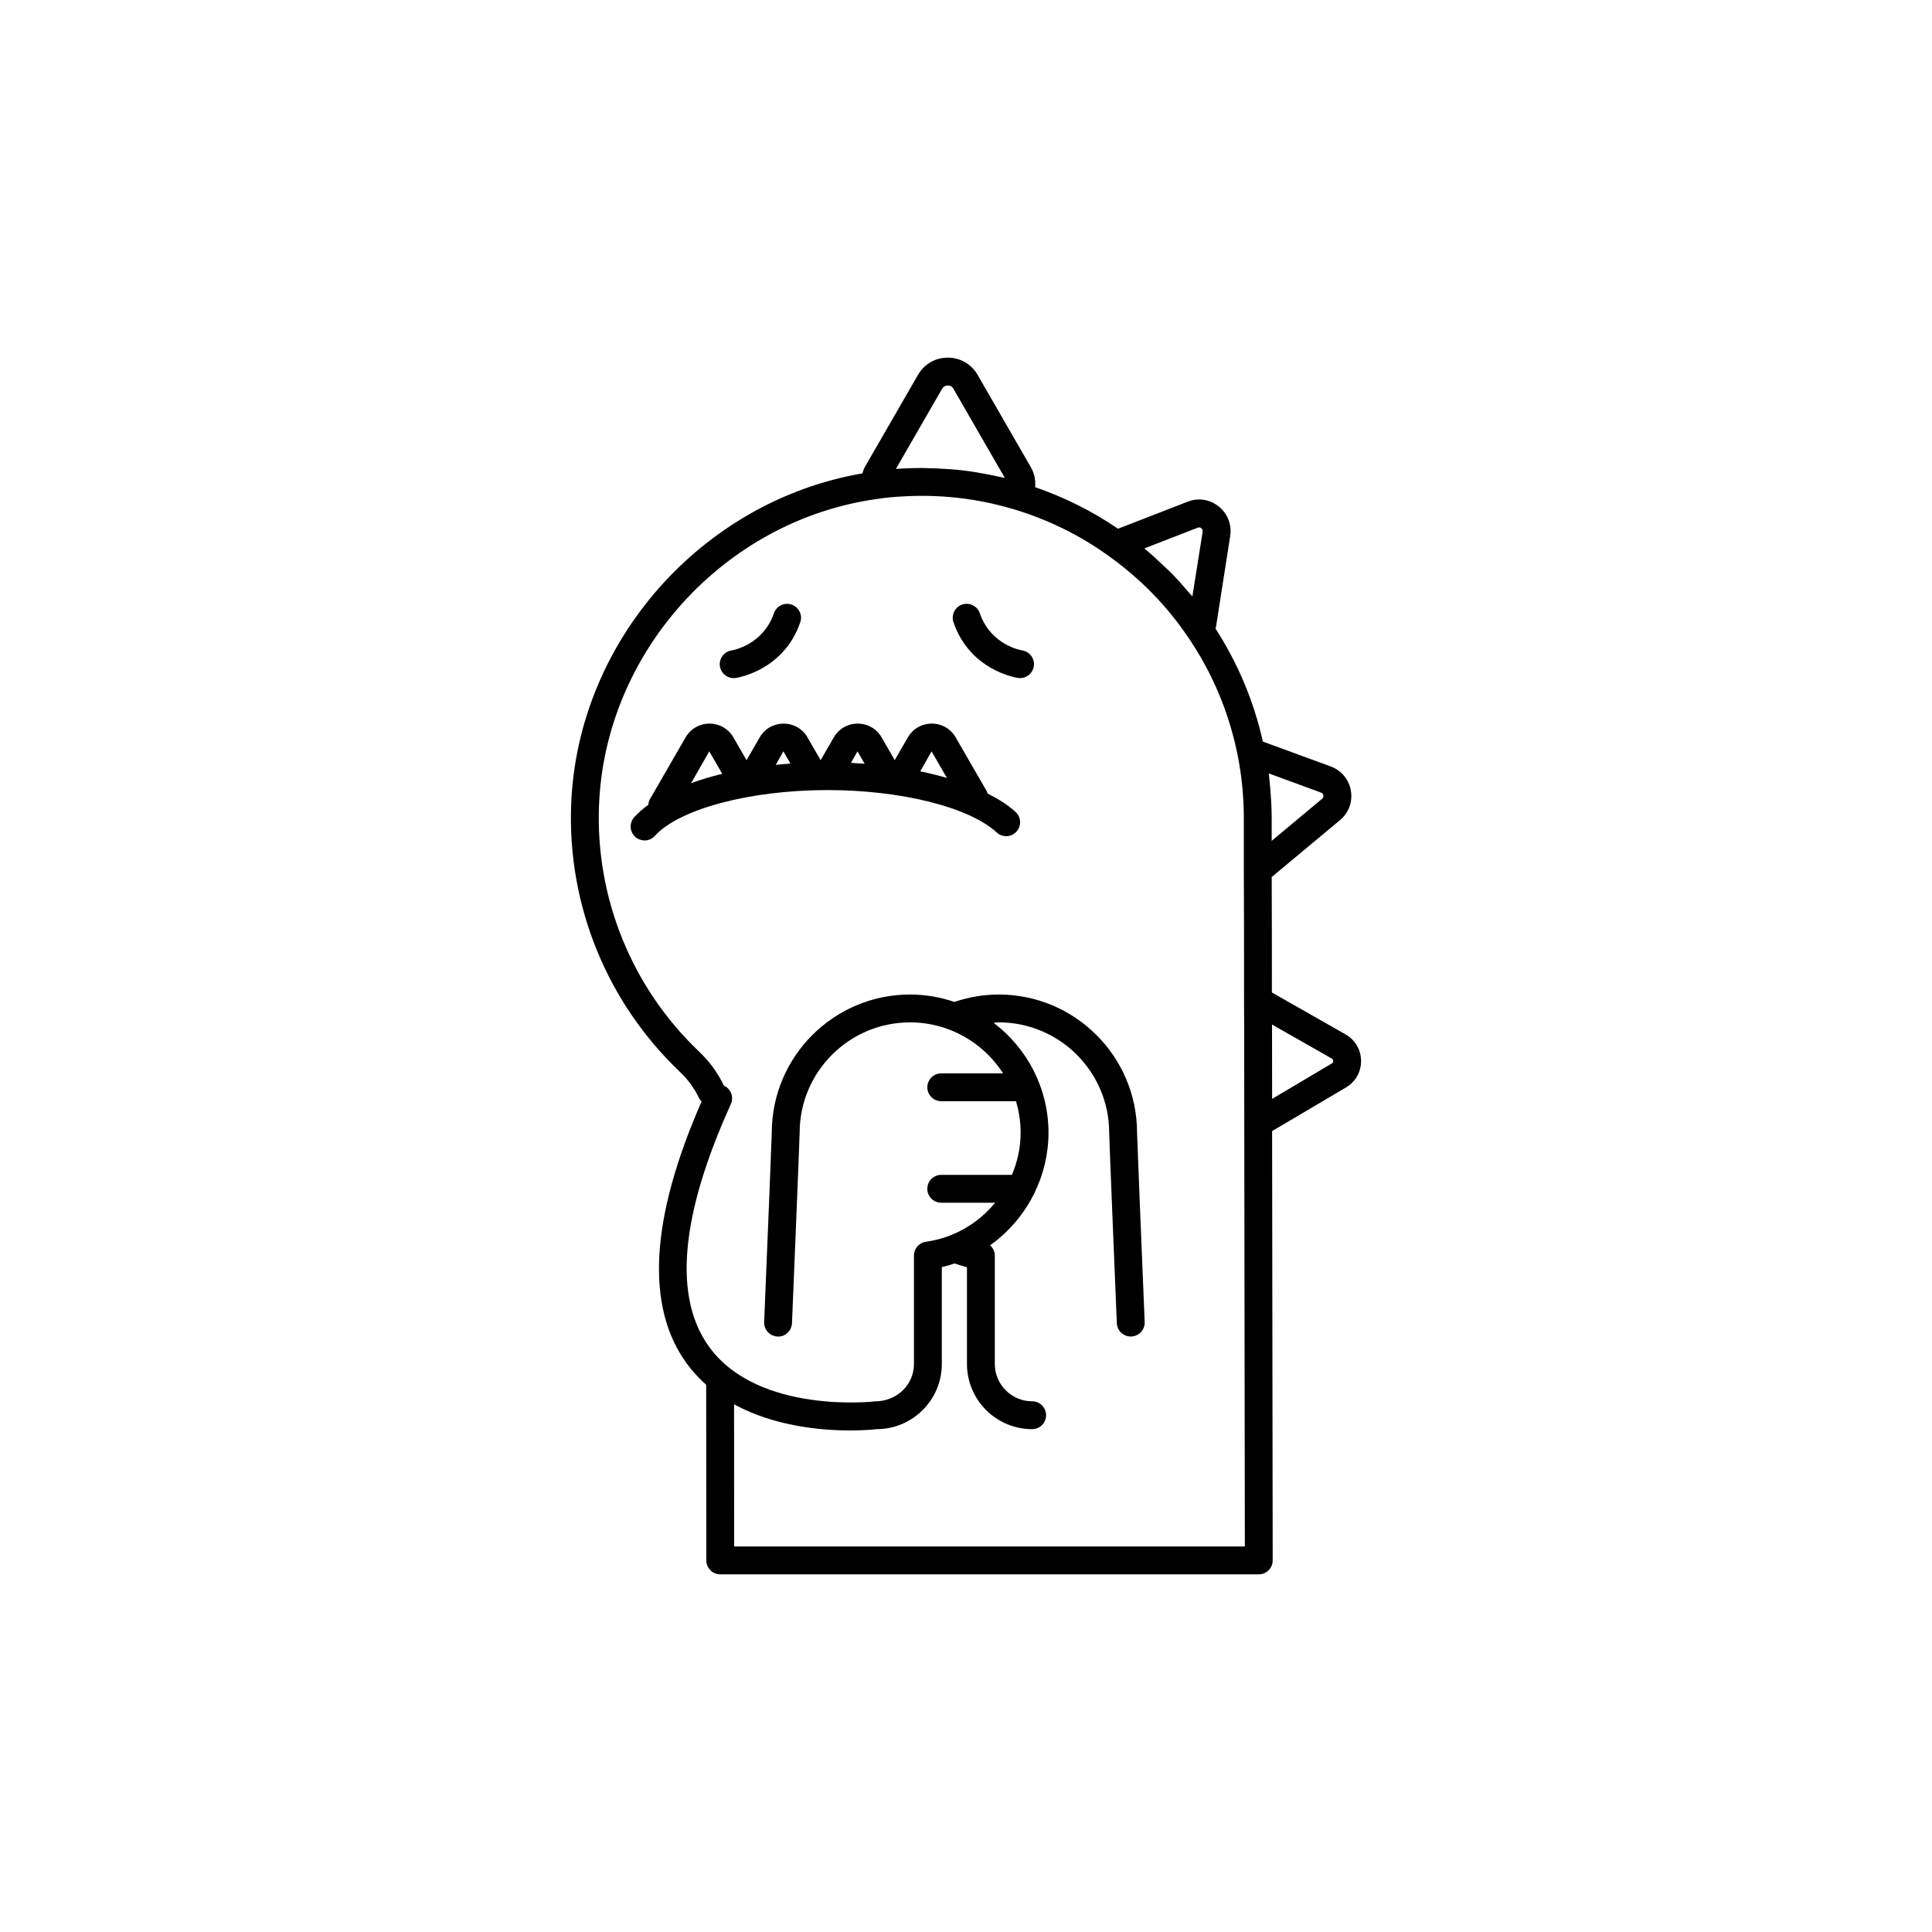 <?xml version="1.0" encoding="UTF-8"?>
<!-- Uploaded to: SVG Repo, www.svgrepo.com, Generator: SVG Repo Mixer Tools -->
<svg fill="#000000" width="800px" height="800px" version="1.1" viewBox="144 144 512 512" xmlns="http://www.w3.org/2000/svg">
 <g>
  <path d="m338.43 323.71c0.18 0 0.359-0.016 0.543-0.039 0.516-0.078 12.734-2.016 17.105-14.762 0.664-1.93-0.367-4.027-2.293-4.688-1.91-0.668-4.023 0.367-4.688 2.293-2.875 8.375-10.816 9.789-11.219 9.855-2.004 0.309-3.391 2.176-3.098 4.188 0.266 1.836 1.844 3.152 3.648 3.152z"/>
  <path d="m414.86 316.36c-0.082-0.008-8.27-1.309-11.199-9.852-0.66-1.93-2.773-2.961-4.688-2.293-1.93 0.66-2.957 2.758-2.293 4.688 4.371 12.75 16.59 14.688 17.105 14.762 0.184 0.023 0.367 0.039 0.543 0.039 1.805 0 3.379-1.316 3.648-3.152 0.297-2.016-1.102-3.891-3.117-4.191z"/>
  <path d="m405.72 354.29c-0.07-0.184-0.082-0.375-0.184-0.547l-8.27-14.32c-1.316-2.289-3.688-3.66-6.332-3.66h-0.004c-2.644 0-5.016 1.367-6.34 3.66l-3.477 6.023-3.477-6.031c-1.328-2.289-3.695-3.652-6.34-3.652h-0.004c-2.644 0-5.016 1.371-6.332 3.66l-3.481 6.031-3.481-6.035c-1.328-2.289-3.695-3.652-6.34-3.652h-0.004c-2.644 0-5.016 1.371-6.332 3.66l-3.481 6.027-3.481-6.027c-1.316-2.289-3.688-3.66-6.332-3.66h-0.004c-2.644 0-5.016 1.367-6.34 3.66l-9.418 16.316c-0.281 0.488-0.414 1.012-0.457 1.535-1.43 1.039-2.68 2.133-3.723 3.281-1.371 1.508-1.254 3.848 0.258 5.211 0.707 0.641 1.59 0.957 2.477 0.957 1.004 0 2.008-0.41 2.734-1.215 6.469-7.144 25.281-12.133 45.742-12.133 19.523 0 37.547 4.519 44.848 11.238 1.496 1.383 3.84 1.293 5.215-0.215 1.379-1.5 1.285-3.836-0.215-5.215-1.945-1.797-4.504-3.418-7.43-4.898zm-10.777-4.129c-2.246-0.652-4.594-1.238-7.062-1.746l2.992-5.301zm-21.809-3.766c-1.199-0.09-2.398-0.164-3.617-0.219l1.723-3.059zm-19.66-0.039c-1.312 0.094-2.609 0.207-3.891 0.34l2.019-3.582zm-21.512-3.242 3.438 5.957c-2.941 0.711-5.684 1.543-8.246 2.469z"/>
  <path d="m500.55 418.1-19.488-11.086c0-12.246-0.004-22.746-0.047-30.594l18.109-15.086c2.293-1.902 3.371-4.809 2.875-7.758-0.5-2.977-2.484-5.391-5.336-6.457l-17.98-6.586c-2.422-10.746-6.644-20.801-12.57-29.945 0.047-0.203 0.137-0.379 0.16-0.594l3.746-23.969c0-0.008 0-0.02 0.004-0.023 0.445-3-0.703-5.918-3.066-7.801-2.363-1.875-5.453-2.352-8.23-1.242l-18.449 7.164c-6.754-4.633-14.117-8.316-21.953-11.016 0.164-1.801-0.191-3.641-1.156-5.32l-14.09-24.438c-1.648-2.859-4.602-4.57-7.906-4.57-3.309 0-6.258 1.711-7.898 4.566l-14.125 24.484c-0.289 0.516-0.43 1.078-0.613 1.625-42.57 7.305-75.559 44.543-77.176 87.836-1.004 26.609 9.496 52.395 28.805 70.746 2.141 2.023 3.84 4.356 5.059 6.926 0.176 0.371 0.434 0.664 0.703 0.945-13.605 31.016-14.941 54.406-3.887 69.5 1.535 2.098 3.262 3.934 5.102 5.57l0.031 46.551c0.008 2.031 1.66 3.688 3.699 3.688h142.71c0.98 0 1.918-0.391 2.609-1.082 0.691-0.691 1.082-1.633 1.082-2.613l-0.156-113.77 19.523-11.531c2.547-1.48 4.062-4.121 4.051-7.059-0.004-2.953-1.559-5.594-4.144-7.066zm-6.457-64.055c0.457 0.172 0.582 0.547 0.621 0.754 0.039 0.242 0.02 0.586-0.312 0.855 0 0.004-0.004 0.004-0.008 0.008l-13.387 11.172v-5.957c0-2.746-0.164-5.488-0.402-8.215-0.055-0.621-0.109-1.238-0.176-1.855-0.066-0.609-0.098-1.227-0.176-1.836zm-32.684-70.203c0.422-0.172 0.75-0.016 0.941 0.141 0.203 0.164 0.43 0.453 0.367 0.918l-2.723 17.152c-0.305-0.371-0.656-0.703-0.965-1.07-1.523-1.805-3.09-3.574-4.754-5.258-0.691-0.699-1.445-1.344-2.16-2.023-1.387-1.316-2.777-2.629-4.254-3.863-0.195-0.164-0.371-0.352-0.566-0.516zm-67.738-36.816c0.434-0.754 1.125-0.867 1.5-0.867 0.371 0 1.062 0.109 1.5 0.875l13.625 23.633c-0.719-0.176-1.449-0.305-2.172-0.461-0.617-0.137-1.234-0.273-1.855-0.395-2.297-0.453-4.606-0.852-6.926-1.129-0.039-0.004-0.082-0.008-0.125-0.012-2.281-0.27-4.574-0.426-6.871-0.523-0.637-0.027-1.277-0.043-1.914-0.059-0.695-0.016-1.391-0.062-2.086-0.062-1.586 0-3.172 0.039-4.758 0.121-0.742 0.027-1.461 0.07-2.164 0.121zm-55.113 306.8-0.023-37.676c10.699 5.859 23.152 6.938 30.758 6.938 4.078 0 6.758-0.309 7.027-0.348 9.523 0 17.273-7.75 17.273-17.277v-25.656c1.16-0.266 2.293-0.605 3.406-0.98 1.078 0.355 2.152 0.727 3.254 0.98v25.656c0 9.527 7.75 17.277 17.277 17.277 2.039 0 3.691-1.652 3.691-3.691 0-2.039-1.652-3.691-3.691-3.691-5.457 0-9.895-4.438-9.895-9.895v-28.73c0-1.082-0.504-2.031-1.262-2.711 4.816-3.422 8.75-7.973 11.449-13.242 0.086-0.156 0.176-0.301 0.238-0.469 2.418-4.894 3.801-10.371 3.801-16.117 0-11.887-5.723-22.438-14.535-29.137 0.457-0.02 0.898-0.121 1.359-0.121 16.133 0 29.258 13.125 29.258 29.258 0 1.48 1.82 45.449 2.027 50.457 0.082 1.984 1.715 3.539 3.684 3.539 0.055 0 0.105 0 0.16-0.004 2.039-0.082 3.621-1.801 3.535-3.84-0.805-19.418-2.004-48.801-2.019-50.148 0-20.207-16.438-36.641-36.641-36.641-4.031 0-7.977 0.684-11.766 1.965-3.695-1.254-7.641-1.965-11.758-1.965-20.199 0-36.637 16.438-36.637 36.629-0.016 1.367-1.215 30.746-2.019 50.164-0.086 2.039 1.496 3.758 3.535 3.84 1.953 0.172 3.758-1.496 3.84-3.535 0.207-5.008 2.027-48.977 2.027-50.457 0-16.133 13.125-29.258 29.254-29.258 10.355 0 19.453 5.402 24.668 13.512h-16.391c-2.039 0-3.691 1.652-3.691 3.691 0 2.039 1.652 3.691 3.691 3.691h19.801c0.793 2.652 1.234 5.453 1.234 8.359 0 3.938-0.855 7.695-2.301 11.156h-18.738c-2.039 0-3.691 1.652-3.691 3.691s1.652 3.691 3.691 3.691h14.293c-4.508 5.465-10.93 9.32-18.336 10.34-1.828 0.254-3.188 1.812-3.188 3.66v28.73c0 5.457-4.438 9.895-10.324 9.918-0.309 0.055-30.84 3.465-43.875-14.344-9.648-13.168-7.734-34.848 5.676-64.441 0.84-1.855 0.016-4.043-1.84-4.887-1.602-3.363-3.816-6.406-6.594-9.039-17.773-16.883-27.434-40.617-26.512-65.105 1.523-40.68 33.117-75.629 73.562-81.312 2.312-0.367 4.801-0.605 7.641-0.73 2.43-0.129 4.859-0.152 7.277-0.074 7.254 0.242 14.426 1.418 21.391 3.492 9.082 2.723 17.512 6.863 25.094 12.32 8.453 6.019 15.605 13.34 21.258 21.77 0.004 0.004 0.008 0.008 0.012 0.012l0.004 0.004c6.356 9.363 10.73 19.797 12.996 31.012 1.098 5.484 1.652 11.148 1.652 16.82v13.645c0.059 8.5 0.059 20.566 0.059 34.852 0.016 2.438 0.023 4.941 0.035 7.504 0.023 7.691 0.023 15.918 0.023 24.48l0.152 112.47zm158.37-127.99c-0.008 0.004-0.02 0.016-0.027 0.02l-15.781 9.359v-1.523-2.258c0-3.324-0.004-6.574-0.012-9.75-0.004-1.84-0.008-3.68-0.012-5.465v-0.707l15.805 9c0.273 0.152 0.418 0.379 0.418 0.672-0.004 0.285-0.137 0.508-0.391 0.652z"/>
 </g>
</svg>